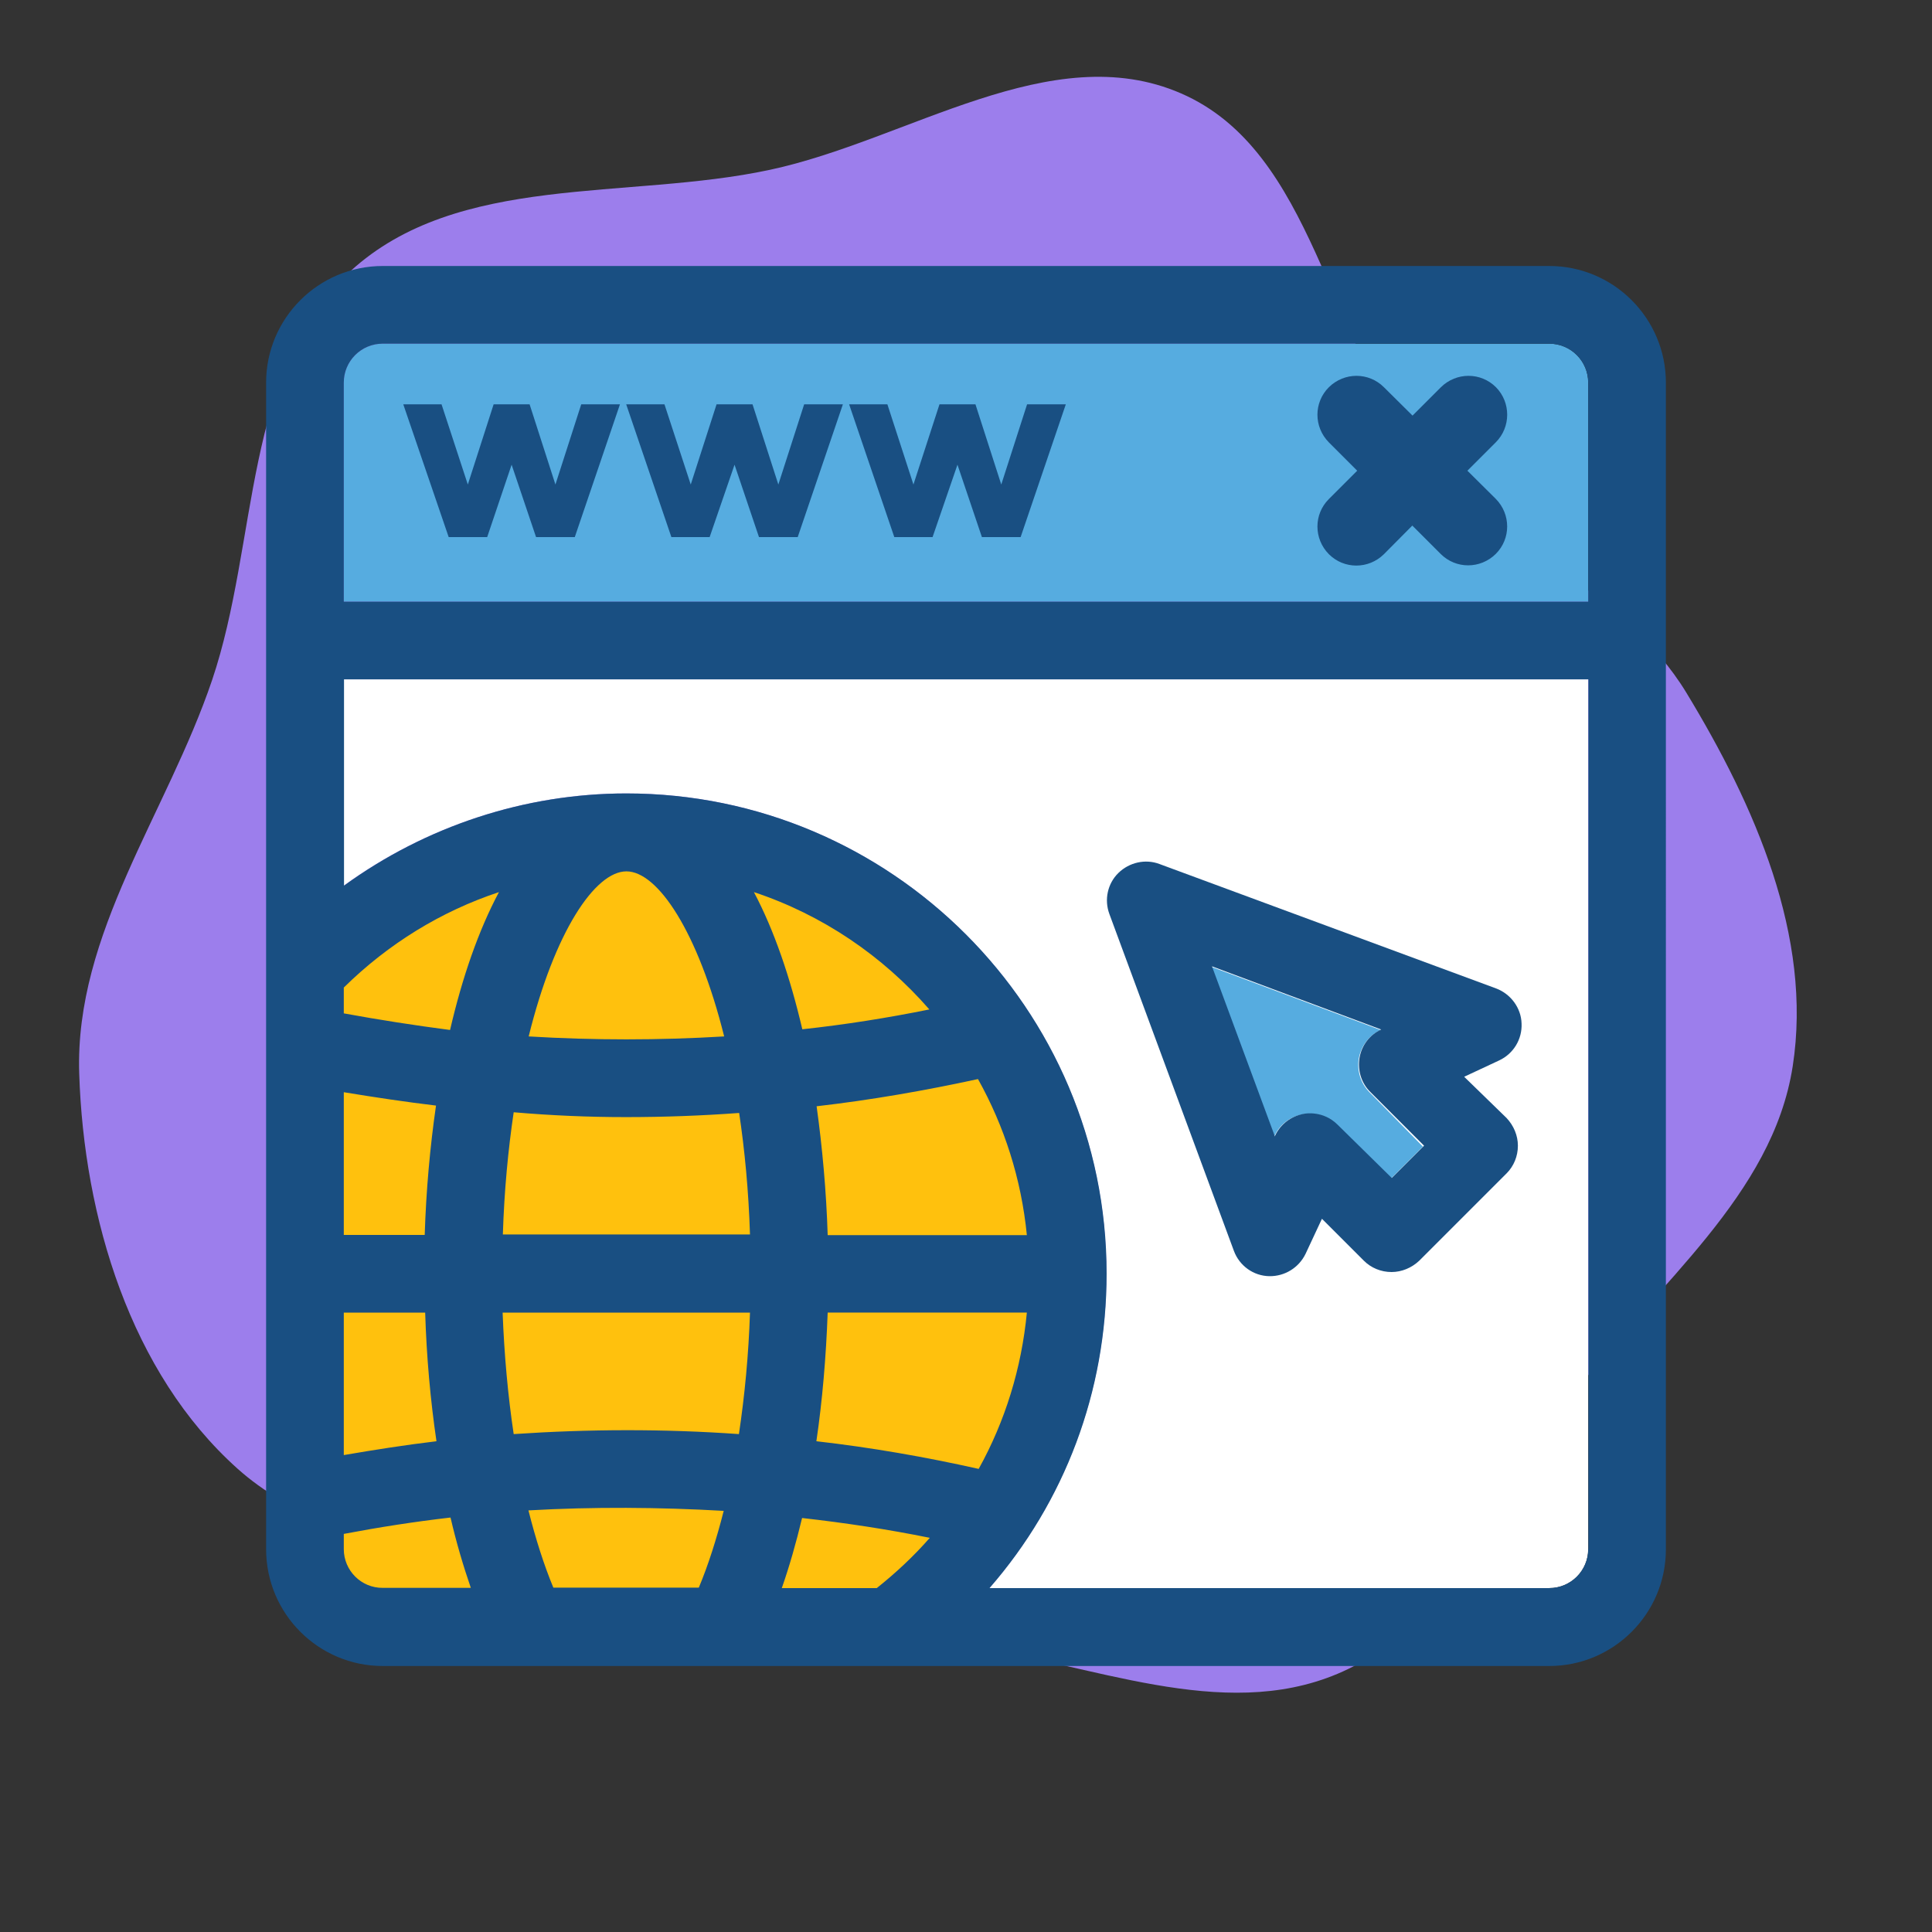 <svg height="64px" width="64px" version="1.1" id="Layer_1" xmlns="http://www.w3.org/2000/svg" xmlns:xlink="http://www.w3.org/1999/xlink" viewBox="-74.59 -74.59 541.78 541.78" xml:space="preserve" fill="#000000"><rect x="-74.59" y="-74.59" width="541.78" height="541.78" fill="#333333" stroke="none"/><g id="SVGRepo_bgCarrier" stroke-width="0">
<path transform="translate(-74.59, -74.59), scale(16.931)" d="M16,27.266C18.068,27.549,20.23,28.533,22.153,27.723C24.08,26.912,24.883,24.67,26.137,22.997C27.437,21.262,29.358,19.805,29.692,17.662C30.026,15.512,29.061,13.335,27.932,11.475C26.891,9.76,24.82,9.038,23.527,7.504C21.967,5.653,21.782,2.513,19.562,1.547C17.413,0.612,15.042,2.323,12.75,2.813C10.386,3.319,7.587,2.859,5.804,4.491C4.019,6.123,4.287,8.973,3.513,11.264C2.767,13.469,1.236,15.457,1.312,17.783C1.389,20.167,2.159,22.737,3.936,24.327C5.696,25.9,8.378,25.594,10.671,26.153C12.46,26.589,14.176,27.017,16,27.266" fill="#9c7eec" strokewidth="0"></path>
</g><g id="SVGRepo_tracerCarrier" stroke-linecap="round" stroke-linejoin="round"></g><g id="SVGRepo_iconCarrier"> <g> <path style="fill:#FFFFFF;" d="M65.325,175.451c-16.226,5.43-31.095,14.481-43.507,26.764v7.24 c9.891,1.875,19.846,3.426,29.802,4.59C55.111,199.434,59.701,186.246,65.325,175.451z"></path> <path style="fill:#FFFFFF;" d="M21.818,271.709h22.691c0.388-12.283,1.487-24.501,3.168-36.267 c-8.663-1.034-17.325-2.327-25.859-3.814V271.709z"></path> <path style="fill:#FFFFFF;" d="M21.818,333.446c8.598-1.552,17.261-2.844,25.988-3.879c-1.681-11.442-2.715-23.596-3.168-36.073 h-22.82V333.446z"></path> <path style="fill:#FFFFFF;" d="M57.438,370.747c-2.133-6.077-4.008-12.671-5.689-19.717c-10.02,1.164-20.04,2.715-29.931,4.59 v4.267c0,6.012,4.848,10.925,10.925,10.925h24.695V370.747z"></path> <path style="fill:#FFFFFF;" d="M21.818,173.77c22.885-16.614,50.683-25.859,79.192-25.859c74.279,0,134.659,60.444,134.659,134.659 c0,32.97-11.766,63.935-32.84,88.178h157.026c6.012,0,10.925-4.848,10.925-10.925V115.911H21.818V173.77z"></path> <path style="fill:#FFFFFF;" d="M66.424,271.709h69.236c-0.388-12.283-1.487-23.725-3.038-34.069 c-10.602,0.711-21.204,1.164-31.741,1.164s-21.01-0.453-31.547-1.228C67.846,247.855,66.812,259.297,66.424,271.709z"></path> <path style="fill:#FFFFFF;" d="M128.485,215.984c-7.24-29.349-18.618-46.287-27.41-46.287c-8.792,0-20.105,17.002-27.41,46.287 C91.895,217.147,110.19,217.147,128.485,215.984z"></path> <path style="fill:#FFFFFF;" d="M144.711,370.747h26.634c5.43-4.331,10.408-8.986,14.869-14.093 c-11.83-2.392-23.79-4.267-35.879-5.56C148.719,358.077,146.78,364.541,144.711,370.747z"></path> <path style="fill:#FFFFFF;" d="M213.366,293.495h-55.855c-0.388,12.541-1.487,24.63-3.168,36.073 c15.321,1.745,30.513,4.331,45.511,7.628C207.289,323.943,211.879,309.075,213.366,293.495z"></path> <path style="fill:#FFFFFF;" d="M136.824,175.644c5.624,10.667,10.214,23.79,13.576,38.465c11.96-1.422,23.79-3.232,35.62-5.56 C172.962,193.552,156.024,182.044,136.824,175.644z"></path> <path style="fill:#FFFFFF;" d="M199.725,227.943c-14.933,3.297-30.061,5.883-45.253,7.628c1.681,11.636,2.715,23.79,3.103,36.073 h55.855C211.814,255.935,207.03,241.067,199.725,227.943z"></path> <path style="fill:#FFFFFF;" d="M69.463,327.564c21.01-1.487,42.085-1.487,63.16,0c1.616-10.796,2.65-22.238,3.103-34.069H66.424 C66.812,305.325,67.846,316.832,69.463,327.564z"></path> <path style="fill:#FFFFFF;" d="M73.729,349.091c2.004,7.952,4.331,15.192,6.982,21.657h40.792c2.651-6.4,4.913-13.705,6.982-21.527 C110.125,348.057,91.895,347.927,73.729,349.091z"></path> </g> <g> <path style="fill:#56ACE0;" d="M370.78,32.711c0-6.012-4.848-10.925-10.925-10.925H32.743c-6.012,0-10.925,4.848-10.925,10.925 v61.414H370.78L370.78,32.711L370.78,32.711z"></path> <path style="fill:#56ACE0;" d="M309.495,231.758c-2.521-2.521-3.62-6.077-3.038-9.568c0.646-3.491,2.909-6.465,6.077-7.952 l-47.451-17.713l17.648,47.709l0.065-0.259c1.487-3.232,4.461-5.495,7.952-6.077c0.646-0.065,5.56-1.034,9.568,3.038L315.378,256 l9.051-9.05L309.495,231.758z"></path> </g> <g> <path style="fill:#194F82;" d="M336,227.362l9.826-4.59c4.008-1.875,6.465-5.947,6.271-10.343 c-0.129-4.396-3.038-8.275-7.111-9.826l-94.448-34.909c-3.943-1.487-8.469-0.453-11.507,2.521s-4.008,7.499-2.521,11.507 l34.909,94.448c1.552,4.202,5.495,7.046,9.956,7.111c4.331,0.065,8.275-2.392,10.15-6.271l4.59-9.826l11.766,11.766 c2.004,2.004,4.784,3.168,7.758,3.168c2.844,0,5.624-1.164,7.758-3.168l24.501-24.501c2.004-2.004,3.168-4.784,3.168-7.758 c0-2.844-1.164-5.624-3.168-7.758L336,227.362z M300.509,240.808c-4.008-4.008-8.986-3.168-9.568-3.038 c-3.491,0.646-6.465,2.909-7.952,6.077l-0.065,0.259l-17.648-47.709l47.451,17.713c-3.232,1.487-5.495,4.461-6.077,7.952 s0.517,7.111,3.038,9.568l15.063,15.063l-9.051,9.051L300.509,240.808z"></path> <polygon style="fill:#194F82;" points="81.164,61.285 73.923,38.788 63.838,38.788 56.598,61.285 49.228,38.788 38.497,38.788 51.232,76.024 62.028,76.024 68.881,55.725 75.733,76.024 86.594,76.024 99.265,38.788 88.404,38.788 "></polygon> <polygon style="fill:#194F82;" points="143.677,61.285 136.436,38.788 126.352,38.788 119.111,61.285 111.741,38.788 101.01,38.788 113.681,76.024 124.412,76.024 131.394,55.725 138.246,76.024 149.107,76.024 161.778,38.788 150.917,38.788 "></polygon> <polygon style="fill:#194F82;" points="206.19,61.285 198.95,38.788 188.865,38.788 181.56,61.285 174.255,38.788 163.523,38.788 176.194,76.024 186.925,76.024 193.907,55.725 200.76,76.024 211.62,76.024 224.291,38.788 213.43,38.788 "></polygon> <path style="fill:#194F82;" d="M344.921,34.004c-4.267-4.267-11.119-4.267-15.451,0l-7.952,7.952l-8.016-7.952 c-4.267-4.267-11.119-4.267-15.451,0c-4.267,4.267-4.267,11.119,0,15.451l7.952,7.952l-7.952,7.952 c-4.267,4.267-4.267,11.119,0,15.451c4.267,4.267,11.119,4.267,15.451,0l7.952-8.016l7.952,7.952 c4.267,4.267,11.119,4.267,15.451,0c4.267-4.267,4.267-11.119,0-15.451l-7.952-7.887l7.952-7.952 C349.123,45.188,349.123,38.271,344.921,34.004z"></path> </g> <path style="fill:#FFC10D;" d="M183.111,380.057c27.41-23.273,44.865-57.988,44.865-96.776c0-70.141-56.824-126.966-126.966-126.966 c-34.651,0-66.069,13.899-88.954,36.396v181.075c2.198,2.198,4.525,4.267,6.853,6.271H183.111z"></path> <path style="fill:#194F82;" d="M359.855,0H32.743C14.707,0,0.032,14.675,0.032,32.711v327.111c0,18.101,14.675,32.776,32.711,32.776 h327.111c18.036,0,32.711-14.675,32.711-32.711V32.711C392.566,14.675,377.891,0,359.855,0z M370.78,359.822 c0,6.012-4.848,10.925-10.925,10.925H202.893c21.075-24.178,32.84-55.079,32.84-88.178c0-74.279-60.444-134.659-134.659-134.659 c-28.574,0-56.307,9.244-79.192,25.859v-57.859h348.962v243.911H370.78z M21.818,359.822v-4.267 c9.891-1.875,19.846-3.426,29.931-4.59c1.616,6.982,3.556,13.511,5.689,19.717H32.743C26.731,370.747,21.818,365.834,21.818,359.822 z M47.677,235.442c-1.681,11.636-2.78,23.855-3.168,36.267H21.818v-40.016C30.416,233.115,39.079,234.408,47.677,235.442z M21.818,209.584v-7.24c12.541-12.347,27.345-21.398,43.507-26.764c-5.689,10.667-10.279,23.855-13.705,38.659 C41.665,212.945,31.709,211.394,21.818,209.584z M44.638,293.495c0.388,12.541,1.487,24.63,3.168,36.073 c-8.663,1.034-17.325,2.392-25.988,3.879v-39.952H44.638z M100.945,238.675c10.602,0,21.204-0.388,31.741-1.164 c1.551,10.343,2.65,21.786,3.038,34.069H66.424c0.388-12.347,1.487-23.79,3.038-34.263 C79.935,238.222,90.408,238.675,100.945,238.675z M73.665,216.048c7.24-29.35,18.618-46.287,27.41-46.287 s20.105,17.002,27.41,46.287C110.19,217.147,91.895,217.147,73.665,216.048z M135.725,293.495 c-0.388,11.83-1.487,23.273-3.103,34.069c-21.01-1.487-42.085-1.422-63.16,0c-1.616-10.796-2.651-22.238-3.103-34.069H135.725z M128.356,349.091c-2.004,7.887-4.331,15.192-6.982,21.527H80.582c-2.651-6.4-4.978-13.705-6.982-21.657 C91.895,347.927,110.125,348.057,128.356,349.091z M154.343,329.568c1.681-11.442,2.715-23.596,3.168-36.073h55.855 c-1.487,15.58-6.077,30.448-13.511,43.83C184.857,333.964,169.665,331.313,154.343,329.568z M186.149,356.655 c-4.461,5.107-9.438,9.762-14.869,14.093h-26.634c2.133-6.077,4.008-12.671,5.689-19.653 C162.36,352.453,174.384,354.263,186.149,356.655z M157.511,271.709c-0.388-12.283-1.487-24.436-3.103-36.073 c15.192-1.745,30.384-4.396,45.253-7.628c7.37,13.188,12.154,27.992,13.705,43.766h-55.855V271.709z M150.4,214.044 c-3.426-14.61-7.887-27.733-13.576-38.465c19.265,6.4,36.137,17.907,49.196,32.905C174.19,210.877,162.36,212.752,150.4,214.044z M21.818,32.711c0-6.012,4.848-10.925,10.925-10.925h327.111c6.012,0,10.925,4.848,10.925,10.925v61.414H21.818V32.711z"></path> </g></svg>